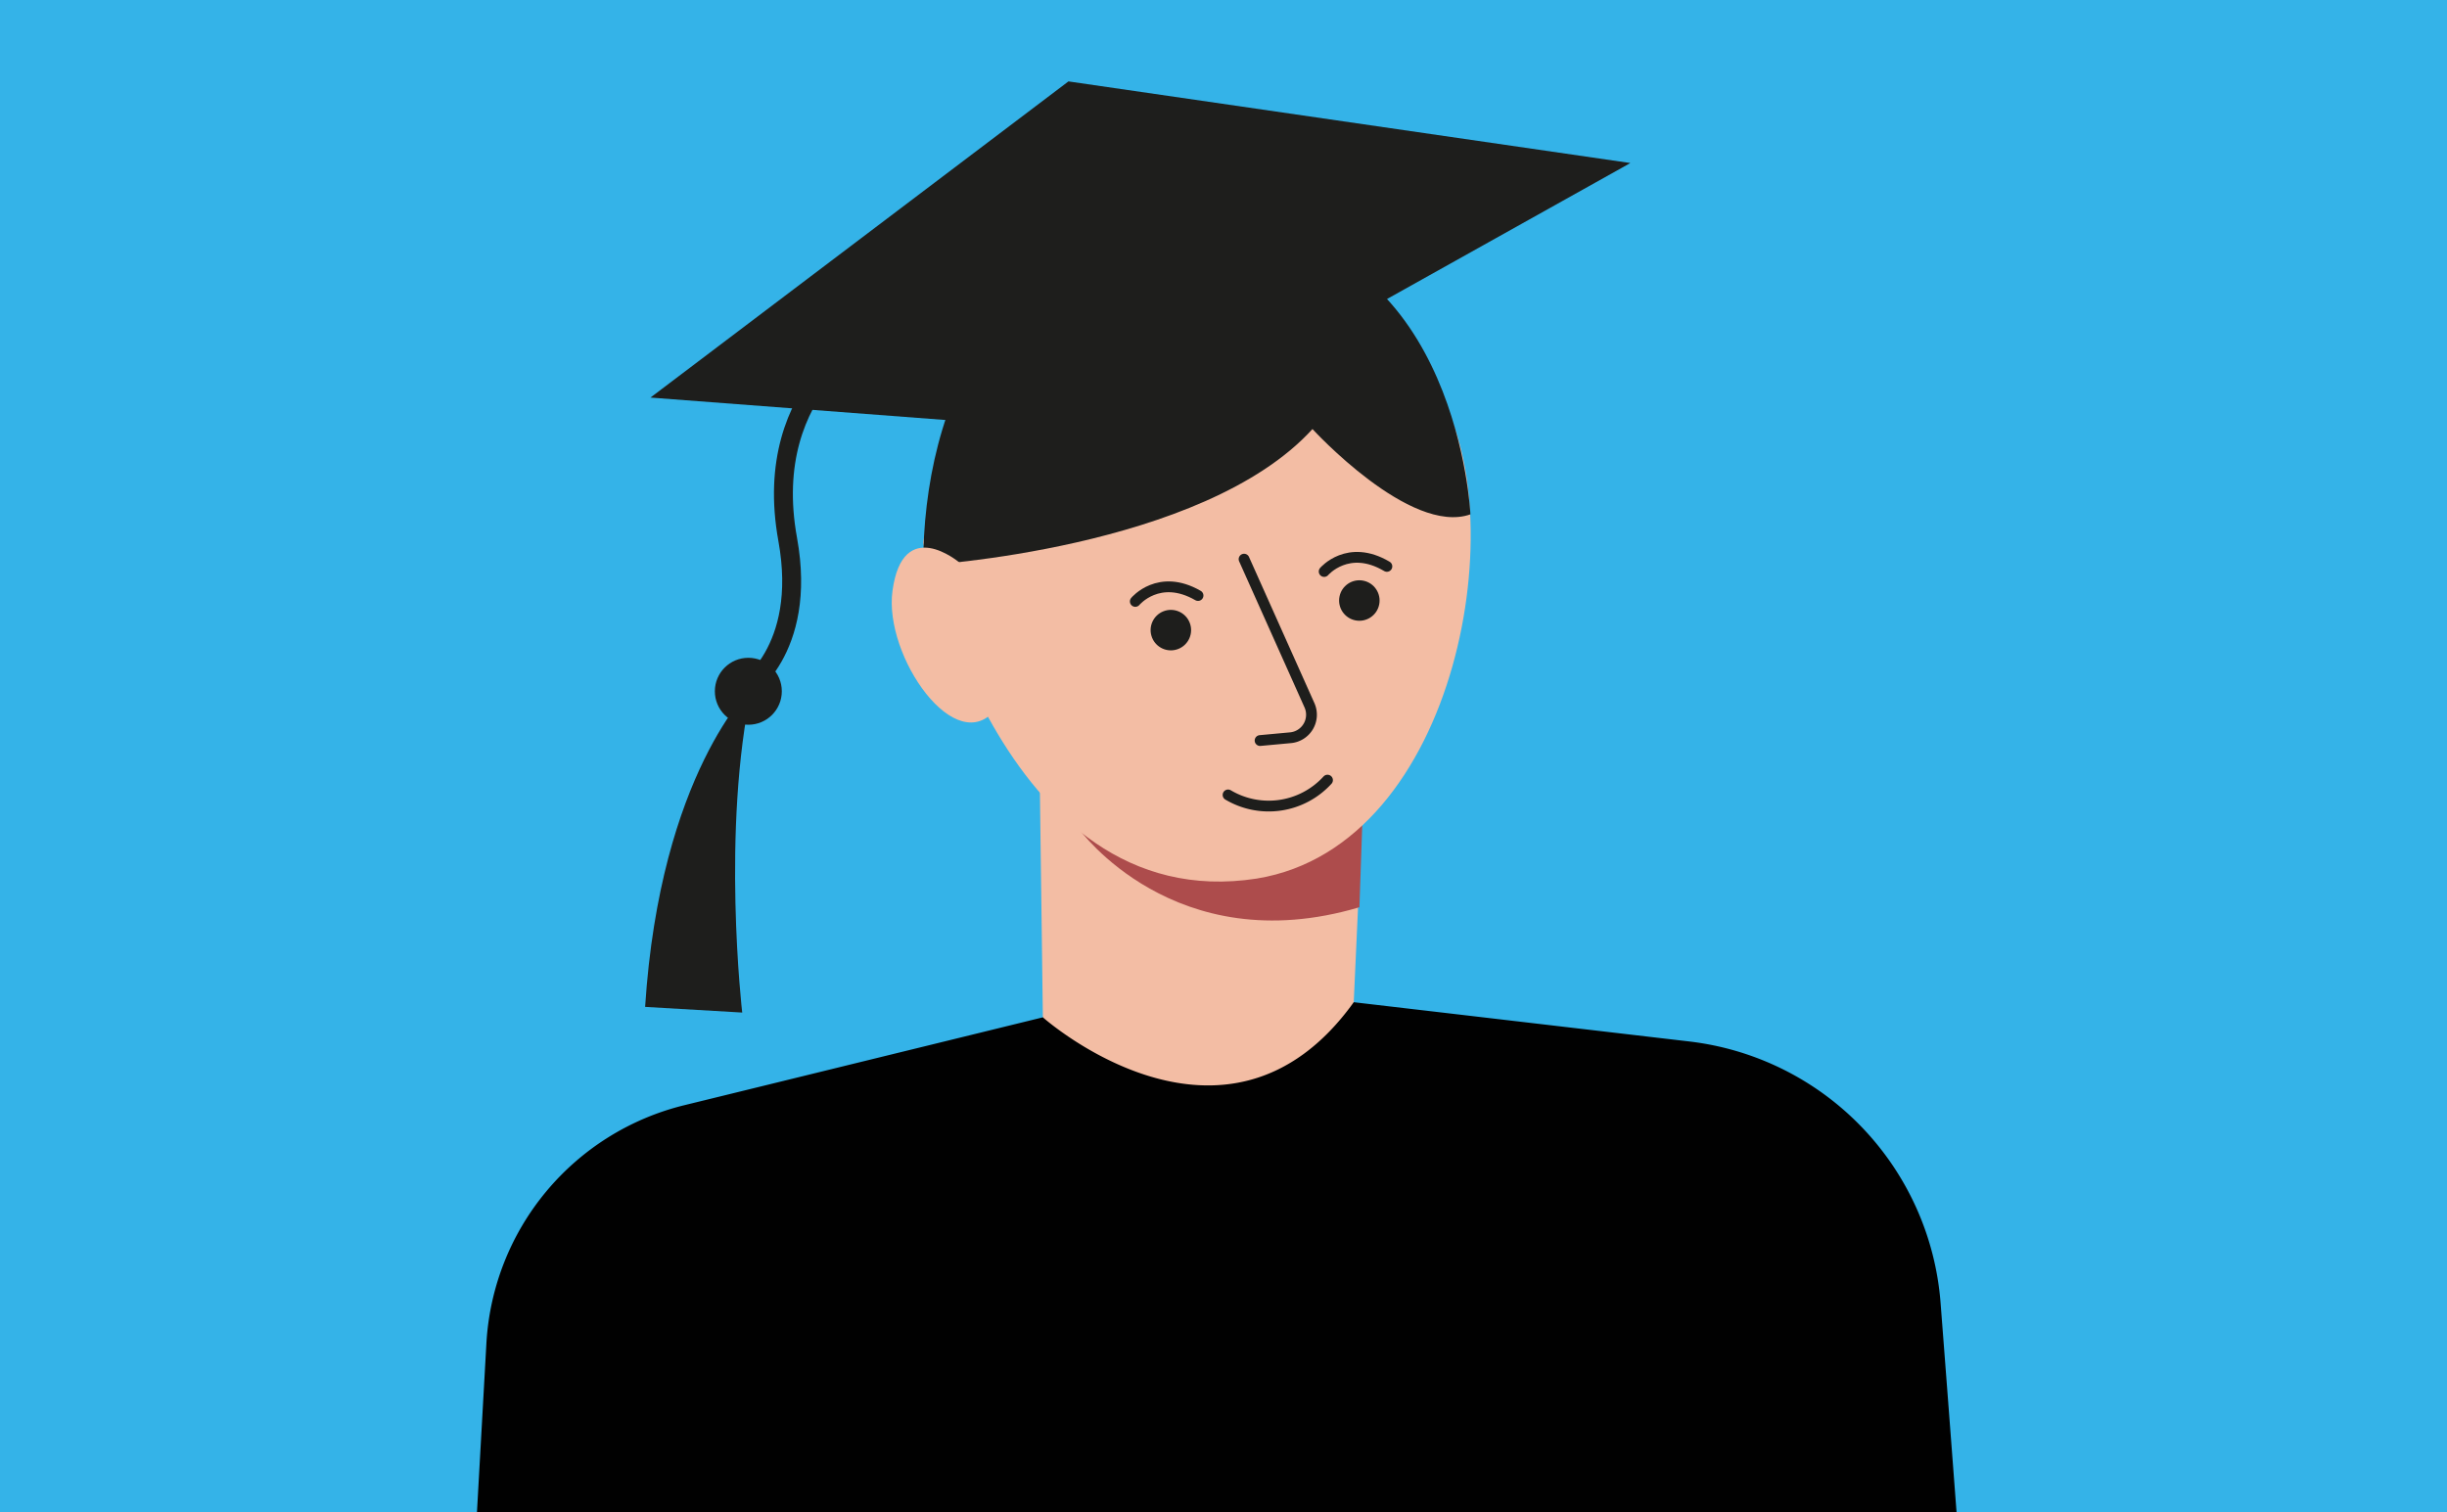 <svg id="Calque_1" data-name="Calque 1" xmlns="http://www.w3.org/2000/svg" xmlns:xlink="http://www.w3.org/1999/xlink" viewBox="0 0 220 136"><defs><style>.cls-1{fill:#34b3e8;}.cls-2{clip-path:url(#clip-path);}.cls-3{fill:#f3bda4;}.cls-4{fill:#ad4c4c;}.cls-5{fill:#010101;}.cls-6{fill:#1e1e1c;}.cls-7,.cls-8{fill:none;stroke:#1e1e1c;stroke-linecap:round;stroke-linejoin:round;}.cls-7{stroke-width:0.97px;}.cls-8{stroke-width:1.7px;}</style><clipPath id="clip-path"><rect class="cls-1" y="-0.19" width="220" height="136.37"/></clipPath></defs><title>Plan de travail 130</title><rect class="cls-1" y="-0.19" width="220" height="136.37"/><g class="cls-2"><polygon class="cls-3" points="114.91 27 123.05 60.59 121.71 90.12 108.59 118.82 93.76 91.48 93.35 60.24 114.91 27"/><path class="cls-4" d="M122.22,81.58l.38-11s-19.47,9.85-25.57,4C97,74.51,105.58,86.52,122.22,81.58Z"/><path class="cls-5" d="M183.57,284.58c3.35-1.65-5.33-118.62-9.1-167.42a25.66,25.66,0,0,0-22.59-23.51l-30.17-3.53c-11.49,16-27.95,1.36-27.95,1.36l-32.23,7.9a23.4,23.4,0,0,0-17.8,21.42L36.12,256.92l39.72,9.14Z"/><path class="cls-3" d="M99.37,26.46s22.82-2,29.8,8.64S131.34,76,113,79C89.74,82.63,83,48.8,83,48.8s.55-4.46,2.38-5.22C91.18,41.17,100,38.07,99.37,26.46Z"/><circle class="cls-6" cx="122.22" cy="54" r="1.82" transform="translate(45.77 163.59) rotate(-78.94)"/><path class="cls-7" d="M119.05,51.39s2.15-2.53,5.64-.46"/><path class="cls-6" d="M83,50.84S108.15,49.4,118,38.58c0,0,8.77,9.59,14.2,7.67,0,0-1.1-24.16-20.64-25.6C89.38,19,83,36.8,83,50.84Z"/><path class="cls-3" d="M89.59,63.68C86,68.41,79.43,59,80.24,53.13c.93-6.85,6-2.56,6-2.56"/><circle class="cls-6" cx="105.27" cy="56.65" r="1.82" transform="translate(-13.39 42.12) rotate(-21.3)"/><path class="cls-7" d="M102.07,54.08s2.12-2.56,5.64-.53"/><path class="cls-7" d="M111.85,50.28l5.88,13.14A2.08,2.08,0,0,1,116,66.34l-2.71.25"/><path class="cls-7" d="M110.41,71.48a7.16,7.16,0,0,0,8.94-1.33"/><polygon class="cls-6" points="96.06 7.32 58.48 35.75 102.81 39.12 146.58 14.66 96.06 7.32"/><path class="cls-8" d="M79.19,29.51s-10.92,5-8.37,19c1.83,10.08-4,13.63-4,13.63"/><circle class="cls-6" cx="67.28" cy="62.16" r="3.01"/><path class="cls-6" d="M67.61,61.8S59.36,69.52,58,90.54l8.73.51S64.81,74.58,67.61,61.8Z"/></g></svg>